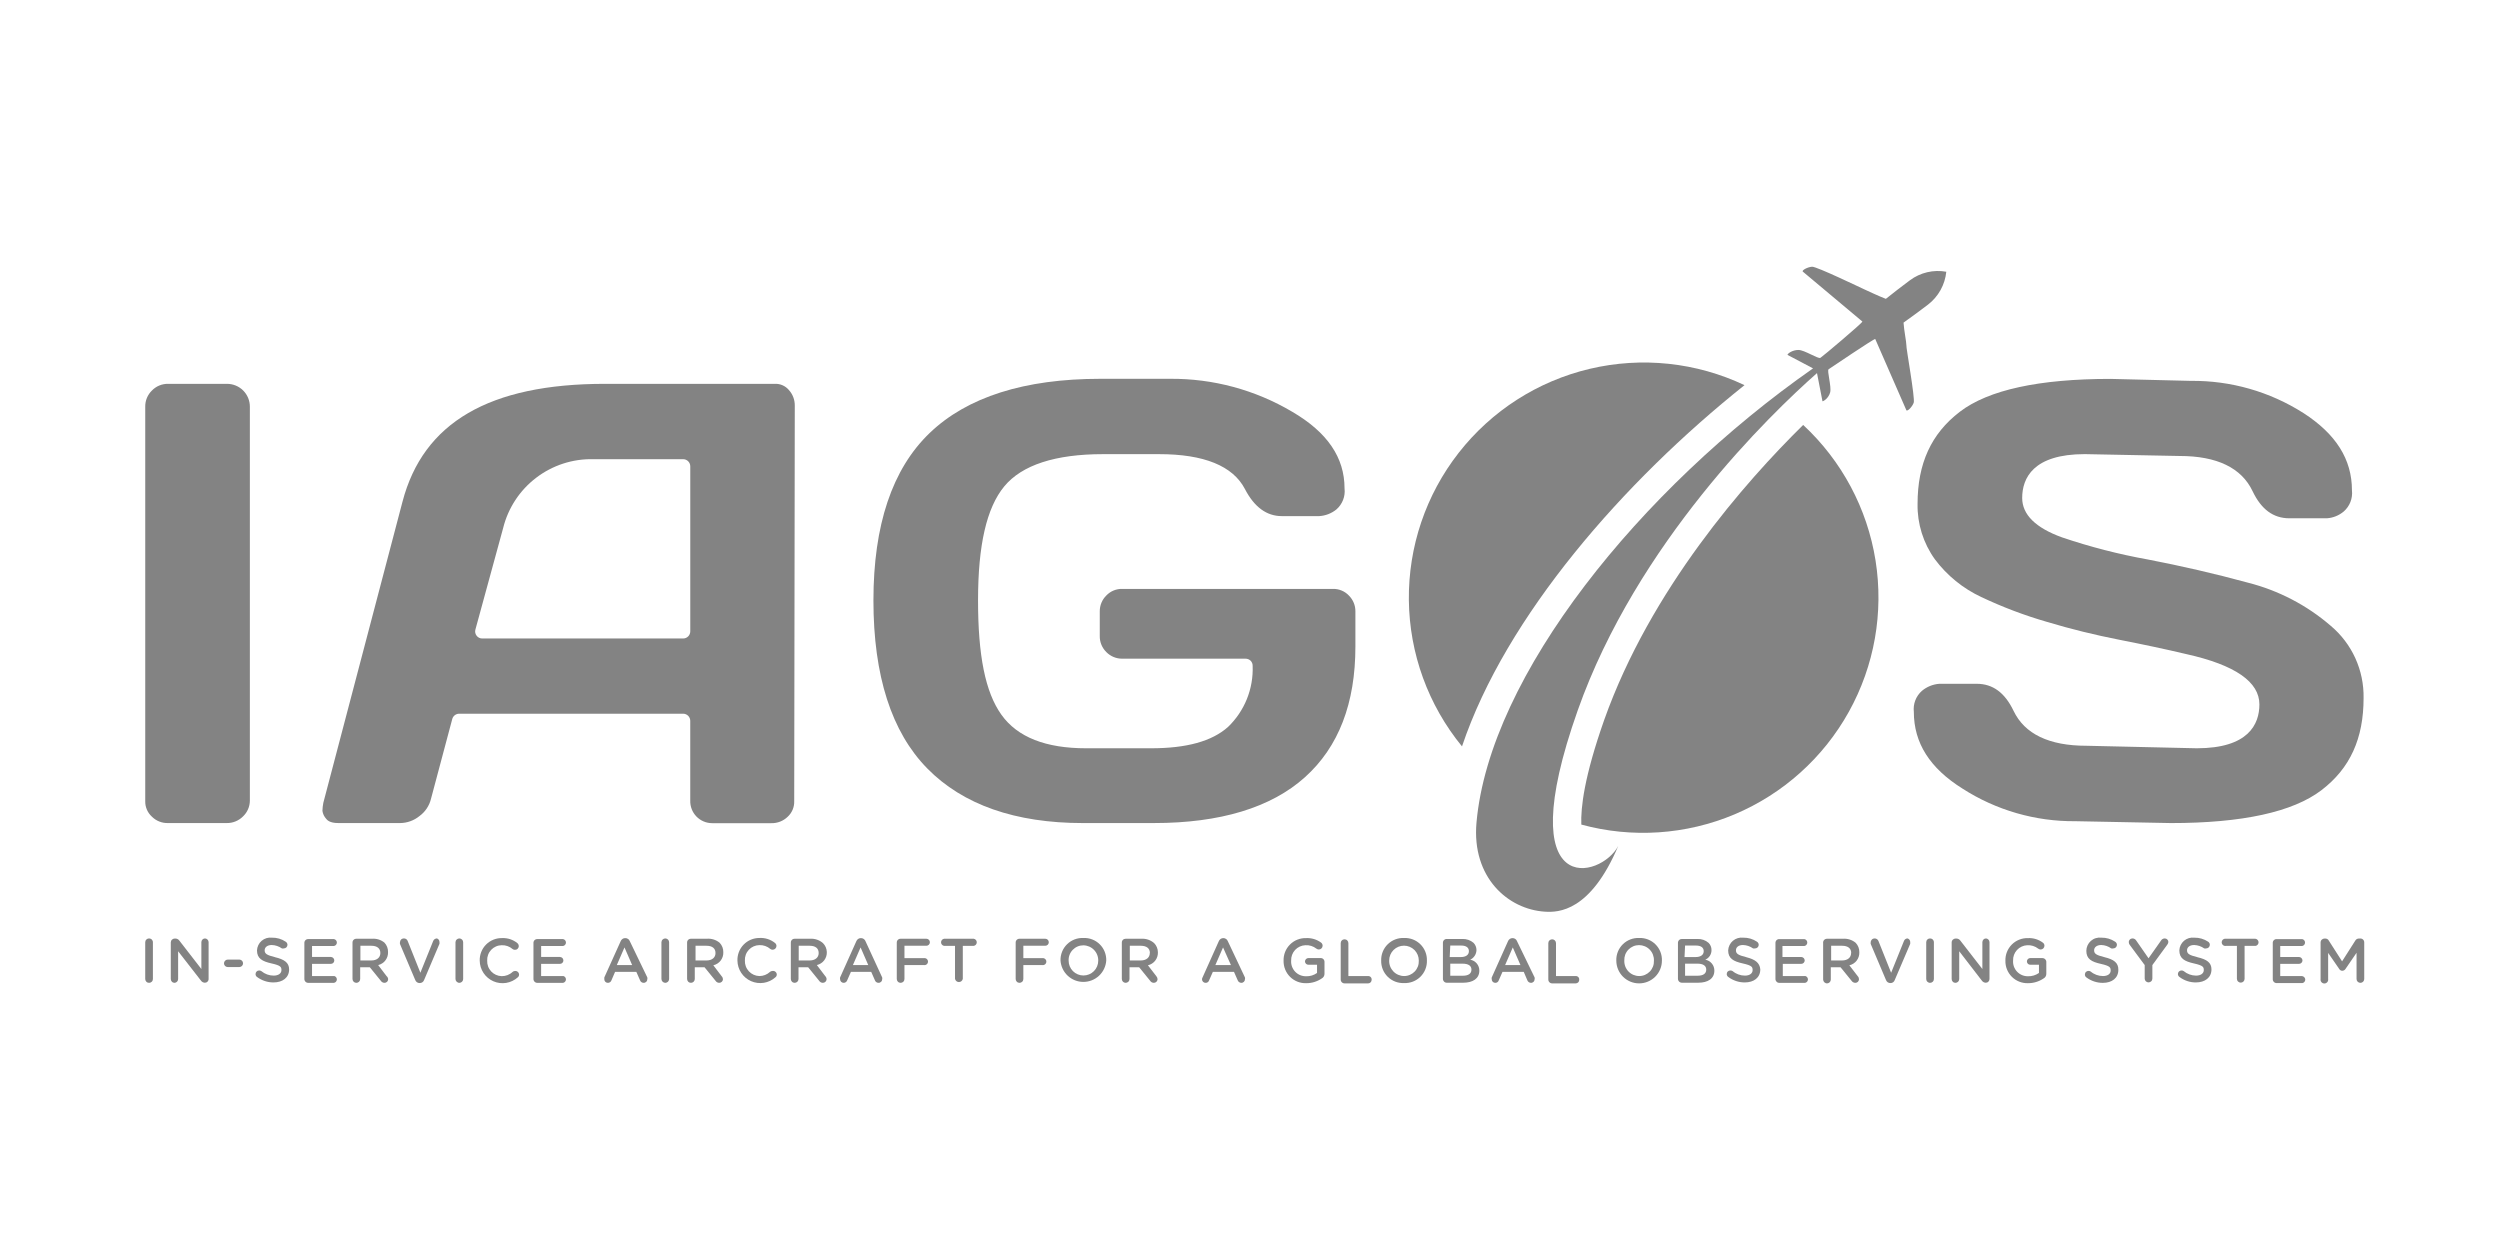 <svg fill="none" height="121" viewBox="0 0 241 121" width="241" xmlns="http://www.w3.org/2000/svg"><g fill="#838383"><path d="m14.37 90.464c-.098 0-.192.039-.262.108s-.108.164-.108.262v3.542c0 .098.039.192.108.262s.164.108.262.108c.098 0 .192-.039.262-.108s.108-.164.108-.262v-3.542c0-.049-.009-.097-.028-.142s-.046-.086-.08-.12c-.034-.034-.075-.062-.12-.08s-.093-.028-.142-.028z"/><path d="m19.772 90.464c-.047 0-.094.009-.138.027-.044.018-.083.044-.117.078-.033.033-.06.073-.078.117-.018.044-.027.09-.027.138v2.59l-2.114-2.728c-.043-.064-.101-.117-.169-.154-.068-.037-.144-.057-.222-.057h-.063c-.099-0-.194.039-.266.108-.071.069-.112.163-.115.262v3.531c0 .098.039.192.108.262s.164.108.262.108c.092-.008.179-.05.241-.119.063-.069.097-.158.097-.251v-2.675l2.188 2.812c.043.066.1.12.168.159.068.039.144.06.223.063.048 0 .096-.01.14-.028.044-.019.084-.046.118-.081.034-.035.06-.075.077-.12.018-.045.026-.093.024-.141v-3.542c-.002-.091-.038-.178-.1-.244-.062-.066-.147-.107-.238-.115z"/><path d="m23.081 92.504h-1.131c-.095.003-.184.041-.251.108-.067.067-.106.157-.108.251 0 .047.009.094.027.138s.044.083.078.117.073.06.117.078c.044.018.09.027.138.027h1.131c.093-.003.182-.042.247-.109.065-.067.102-.157.102-.251 0-.093-.036-.183-.102-.251-.065-.067-.154-.106-.247-.109z"/><path d="m26.517 92.272c-.814-.201-1.004-.338-1.004-.666 0-.285.254-.507.687-.507.349.012.688.126.973.328.062.017.128.017.19 0 .093 0 .181-.037.247-.102.065-.066.102-.154.102-.247-.002-.059-.018-.118-.047-.169-.03-.052-.071-.095-.122-.127-.393-.266-.858-.402-1.332-.391-.176-.021-.355-.004-.524.047-.17.052-.327.138-.462.253-.135.115-.245.257-.322.416s-.122.333-.129.51c0 .782.507 1.057 1.406 1.258s.951.349.951.645c0 .317-.296.529-.751.529-.433-.001-.852-.155-1.184-.433-.062-.043-.136-.065-.211-.063-.045-.001-.09.006-.133.023-.042.016-.081.041-.113.073-.033.032-.058.069-.076.111-.018.042-.027.087-.027.132-.003.055.008.111.032.16.024.05.06.093.105.125.458.343 1.014.529 1.586.529.888 0 1.512-.465 1.512-1.258 0-.645-.465-.962-1.353-1.173z"/><path d="m32.194 94.09h-2.114v-1.173h1.818c.087 0 .17-.035.232-.096.061-.061.096-.145.096-.232 0-.088-.034-.172-.095-.235-.061-.063-.144-.1-.232-.103h-1.818v-1.057h2.114c.078-.014.149-.055.2-.116.051-.061.079-.138.079-.217s-.028-.156-.079-.217c-.051-.061-.122-.102-.2-.116h-2.484c-.049-.002-.098.007-.143.025-.045.018-.087.045-.122.08-.035.035-.062.076-.08.122-.018.046-.027.094-.025.143v3.468c-.001.05.007.099.025.145.018.046.045.088.08.124s.076.064.121.083c.046.019.095.029.144.029h2.484c.078-.014.149-.055.2-.116.051-.061.079-.138.079-.217s-.028-.156-.079-.217c-.051-.061-.122-.102-.2-.116z"/><path d="m35.852 90.496h-1.501c-.049-.002-.098.007-.143.025-.045.018-.087.045-.122.08-.035.035-.062.076-.08.122-.018.046-.027.094-.025.143v3.51c0 .098.039.192.108.262.069.069.164.108.262.108.098 0 .192-.039.262-.108.069-.069.108-.164.108-.262v-1.131h.93l1.057 1.3c.038.061.091.112.154.147s.134.054.206.054c.093 0 .181-.037.247-.102.066-.065.102-.154.102-.247-.003-.059-.019-.117-.047-.17-.027-.053-.066-.099-.112-.136l-.803-1.057c.28-.066.529-.228.702-.458.174-.23.262-.513.249-.8.008-.337-.117-.664-.349-.909-.339-.274-.771-.407-1.205-.37zm.814 1.385c0 .423-.338.708-.867.708h-1.057v-1.417h1.057c.539 0 .867.243.867.698z"/><path d="m42.12 90.464c-.077.001-.152.024-.216.067s-.114.104-.143.176l-1.237 3.066-1.216-3.045c-.025-.08-.077-.149-.145-.197s-.151-.071-.235-.068c-.096-0-.189.037-.258.105-.069.067-.109.159-.112.255-.012.059-.012.12 0 .18l1.47 3.468c.031.087.088.163.164.216s.166.081.259.08c.094.003.187-.024.265-.077.078-.053.137-.13.168-.219l1.48-3.489c.011-.052.011-.106 0-.159.004-.078-.017-.156-.061-.221-.044-.065-.108-.114-.182-.139z"/><path d="m44.289 90.464c-.099 0-.194.039-.266.108-.071.069-.112.163-.115.262v3.542c.003.099.044.193.115.262.071.069.166.108.266.108.096-.003.188-.043.255-.112s.105-.162.105-.258v-3.542c0-.096-.037-.189-.105-.258-.067-.069-.159-.109-.255-.112z"/><path d="m49.639 93.604c-.082.001-.16.031-.222.085-.285.271-.664.418-1.057.412-.191-.005-.378-.049-.552-.127-.174-.079-.33-.191-.46-.331-.13-.14-.231-.304-.296-.483-.066-.179-.095-.369-.087-.56-.009-.19.021-.379.087-.557.066-.178.167-.341.297-.479.13-.138.287-.248.46-.325s.361-.117.551-.12c.387-.015.765.117 1.057.37.063.05.142.076.222.074.048.001.096-.007.141-.024.045-.017.086-.044.12-.077s.062-.074.081-.118.028-.092.028-.14c0-.057-.013-.114-.039-.166-.026-.051-.063-.096-.109-.131-.406-.326-.917-.495-1.438-.476-.288-.009-.576.042-.844.148-.268.106-.512.267-.716.47s-.364.448-.47.716-.157.555-.148.844c.005.422.133.834.366 1.186s.563.629.95.799c.387.17.815.224 1.232.157.417-.067.806-.253 1.12-.535.04-.032.072-.072.093-.118.022-.046.033-.096.033-.147-.001-.05-.013-.099-.034-.145-.021-.045-.052-.086-.09-.119-.038-.033-.082-.057-.13-.072-.048-.015-.098-.019-.148-.013z"/><path d="m54.278 94.09h-2.114v-1.173h1.808c.044.001.088-.006.129-.022.041-.016.078-.04.11-.07.032-.031.057-.067.074-.108.017-.04.026-.084.026-.128 0-.09-.036-.176-.099-.239-.063-.063-.149-.099-.239-.099h-1.808v-1.057h2.114c.078-.014.149-.055.2-.116.051-.061.079-.138.079-.217s-.028-.156-.079-.217c-.051-.061-.122-.102-.2-.116h-2.484c-.049-.002-.098.007-.143.025-.046.018-.087.045-.122.08-.035.035-.062.076-.08.122-.018.046-.027.094-.025.143v3.468c-.001.05.007.099.025.145.018.046.045.088.08.124s.076.064.121.083c.046.019.095.029.144.029h2.484c.078-.014.149-.055.2-.116.051-.061.079-.138.079-.217s-.028-.156-.079-.217c-.051-.061-.122-.102-.2-.116z"/><path d="m60.718 90.739c-.033-.091-.093-.169-.173-.224-.08-.055-.174-.084-.271-.082-.097-.001-.191.027-.271.082-.08.055-.14.133-.173.224l-1.575 3.489c-.009.056-.009.113 0 .169-.001.045.006.09.023.133.016.042.041.081.073.113.032.033.069.058.111.076.042.018.087.027.132.027.076.002.151-.021.214-.064.063-.044.11-.106.135-.179l.349-.814h2.051l.349.793c.023.077.071.145.136.192.065.048.143.073.224.072.047 0 .093-.009.136-.028s.082-.045.115-.078c.033-.034.058-.073.075-.117.017-.043.025-.09.024-.137.014-.052.014-.107 0-.159zm-1.258 2.294.74-1.702.74 1.702z"/><path d="m118.366 90.739c-.032-.089-.091-.166-.169-.221-.077-.055-.169-.085-.264-.085-.097-.001-.192.027-.271.082-.08.055-.14.133-.173.224l-1.565 3.489c-.03.052-.048.11-.053.169 0 .092.037.181.102.247.066.066.154.102.247.102.075.003.15-.019.211-.063s.106-.107.127-.18l.36-.814h2.04l.349.793c.024.076.072.143.137.19.064.047.142.073.222.074.047 0 .093-.009.136-.028s.082-.045.115-.078c.032-.034.058-.073.075-.117.017-.043.025-.09.023-.137.015-.052.015-.107 0-.159zm-1.205 2.294.74-1.702.761 1.702z"/><path d="m64.142 90.464c-.099 0-.194.039-.265.108-.071.069-.112.163-.115.262v3.542c.003.099.044.193.115.262.071.069.166.108.265.108.096-.003.188-.043.255-.112.067-.069.105-.162.105-.258v-3.542c0-.096-.037-.189-.105-.258-.067-.069-.159-.109-.255-.112z"/><path d="m68.118 90.496h-1.512c-.049-.001-.098.007-.143.025-.046.018-.087.045-.122.08-.035.035-.062.076-.08.121-.018.046-.027.094-.025.143v3.51c0 .098.039.192.108.262s.164.108.262.108.192-.039.262-.108c.069-.069.108-.164.108-.262v-1.131h.941l1.057 1.3c.038.061.091.112.154.147.063.035.134.054.206.054.093 0 .183-.036.251-.102.067-.065.106-.154.109-.247-.006-.107-.051-.209-.127-.285l-.803-1.057c.282-.064.533-.225.709-.455.176-.23.265-.514.253-.803.008-.337-.117-.664-.349-.909-.173-.145-.374-.254-.59-.321-.216-.067-.443-.091-.668-.07zm.856 1.385c0 .423-.328.708-.867.708h-1.057v-1.417h1.057c.55 0 .867.243.867.698z"/><path d="m74.451 93.604c-.082.001-.16.031-.222.085-.279.259-.645.403-1.026.402-.191-.005-.378-.049-.552-.127-.174-.079-.33-.191-.46-.331s-.231-.304-.296-.483c-.066-.179-.095-.369-.087-.56-.009-.19.021-.379.087-.557.066-.178.167-.341.297-.479.13-.138.287-.249.46-.325.174-.076.361-.117.551-.12.387-.015.765.117 1.057.37.062.051.141.077.222.074.096 0.0.189-.037.258-.105s.109-.159.112-.255c0-.058-.013-.114-.039-.166s-.063-.096-.109-.131c-.424-.339-.959-.508-1.501-.476-.283-0-.563.057-.824.167-.261.11-.497.272-.694.475-.197.203-.352.444-.454.708-.102.264-.151.546-.142.829.006.422.133.834.366 1.186.234.352.563.629.95.799s.815.224 1.232.157c.417-.067.806-.253 1.12-.535.04-.032.072-.072.093-.118.022-.046.033-.096.033-.147-.002-.052-.015-.104-.039-.15-.024-.047-.058-.087-.099-.12s-.089-.055-.14-.067-.104-.012-.155-.002z"/><path d="m78.118 90.496h-1.512c-.049-.001-.098.007-.143.025-.046.018-.087.045-.122.08-.035.035-.062.076-.08.121-.018.046-.027.094-.025.143v3.51c0 .098.039.192.108.262s.164.108.262.108.192-.039.262-.108c.069-.069.108-.164.108-.262v-1.131h.93l1.057 1.3c.038.061.091.112.154.147.063.035.134.054.206.054.093 0 .183-.036.251-.102.067-.065.106-.154.109-.247-.004-.116-.053-.226-.137-.307l-.803-1.057c.282-.064.533-.225.709-.455.176-.23.265-.514.253-.803-.011-.322-.143-.628-.37-.856-.335-.294-.771-.445-1.216-.423zm.803 1.385c0 .423-.338.708-.867.708h-1.057v-1.417h1.057c.55 0 .867.243.867.698z"/><path d="m83.436 90.739c-.033-.091-.093-.169-.173-.224-.08-.055-.174-.084-.271-.082-.097-.001-.191.027-.271.082-.08.055-.14.133-.173.224l-1.565 3.489c-.012.056-.012.113 0 .169 0 .092.037.181.102.247.066.066.154.102.247.102.075-0.0.147-.024.208-.068.061-.044.106-.105.13-.176l.359-.814h1.956l.349.793c.023.077.07.145.135.192.065.048.143.073.224.072.047 0 .093-.009.136-.028s.082-.045.115-.078c.033-.034.058-.073.075-.117.017-.043.025-.09.024-.137.014-.052.014-.107 0-.159zm-1.216 2.294.74-1.702.74 1.702z"/><path d="m89.272 90.496h-2.453c-.049-.002-.098.007-.143.025-.046.018-.087.045-.122.08-.035.035-.062.076-.08.122-.018.045-.027.094-.025.143v3.51c0 .098.039.192.108.262s.164.108.262.108.192-.039.262-.108.108-.164.108-.262v-1.343h1.871c.049.009.099.007.147-.006.048-.013.092-.036.13-.068.038-.032.068-.071.089-.116.021-.045.032-.094.032-.143s-.011-.098-.032-.143c-.021-.045-.051-.085-.089-.116-.038-.032-.082-.055-.13-.068s-.098-.015-.147-.006h-1.871v-1.195h2.114c.09 0 .176-.036.239-.099.064-.064.099-.149.099-.239 0-.09-.036-.176-.099-.239-.063-.064-.149-.099-.239-.099z"/><path d="m93.807 90.496h-2.801c-.081.014-.154.057-.207.119-.053.063-.082.142-.082.224s.029.161.082.224c.053.063.126.105.207.119h1.057v3.172c.015.089.061.169.13.227s.156.09.246.09c.09 0 .177-.032.246-.09s.115-.139.13-.227v-3.172h1.057c.081-.014.154-.057.207-.119.053-.063.082-.142.082-.224s-.029-.161-.082-.224c-.053-.063-.126-.105-.207-.119z"/><path d="m100.744 90.496h-2.464c-.049-.002-.098.007-.143.025-.045.018-.087.045-.122.08-.035.035-.062.076-.08.122-.018.045-.027.094-.025.143v3.51c0 .098.039.192.108.262s.164.108.262.108c.098 0 .192-.039.262-.108s.108-.164.108-.262v-1.343h1.819c.048.009.098.007.146-.006.048-.013.092-.036.13-.068.038-.032.069-.071.09-.116s.032-.094.032-.143-.011-.098-.032-.143c-.021-.045-.052-.085-.09-.116-.038-.032-.082-.055-.13-.068s-.098-.015-.146-.006h-1.819v-1.195h2.115c.089 0 .176-.036.239-.099.063-.064.099-.149.099-.239 0-.09-.036-.176-.099-.239-.063-.064-.15-.099-.239-.099z"/><path d="m104.443 90.422c-.291-.013-.582.034-.854.138-.272.104-.519.264-.726.468-.208.204-.371.45-.479.72s-.16.56-.151.851c.039.558.288 1.081.697 1.463.409.382.948.594 1.508.594.559 0 1.098-.212 1.507-.594.409-.382.658-.904.697-1.463.009-.29-.042-.579-.15-.849-.107-.27-.269-.514-.476-.719-.206-.204-.452-.364-.723-.469-.27-.105-.56-.153-.85-.141zm1.427 2.188c0 .379-.15.742-.418 1.009-.267.268-.631.418-1.009.418-.379 0-.742-.15-1.009-.418-.268-.268-.418-.631-.418-1.009-.009-.191.021-.382.089-.562.067-.179.17-.343.303-.481.132-.138.291-.248.467-.324s.366-.114.557-.114c.193.001.384.041.561.117.178.076.338.187.472.326.134.139.239.303.308.483.07.18.103.372.097.565z"/><path d="m110.025 90.496h-1.512c-.049-.001-.098.007-.144.025-.045.018-.086.045-.121.08-.035.035-.062.076-.08.121-.018.046-.027.094-.025.143v3.51c0 .098.039.192.108.262.07.069.164.108.262.108s.192-.039.261-.108c.07-.069.109-.164.109-.262v-1.131h.93l1.057 1.3c.038.061.091.112.154.147.063.035.134.054.206.054.093 0 .183-.036.25-.102.067-.065.106-.154.109-.247-.007-.105-.047-.205-.116-.285l-.814-1.057c.282-.064.533-.225.709-.455.175-.23.265-.514.253-.803-.003-.328-.132-.642-.36-.877-.34-.299-.784-.451-1.236-.423zm.814 1.385c0 .423-.339.708-.867.708h-1.058v-1.417h1.058c.549 0 .877.243.877.698z"/><path d="m127.311 92.356h-1.174c-.088-0-.172.034-.235.095-.064.061-.1.144-.103.232.001.043.011.085.029.125.018.039.043.075.074.104.032.029.069.052.109.068s.083.022.126.021h.825v.793c-.308.22-.68.332-1.057.317-.197.003-.391-.034-.572-.11-.181-.076-.344-.188-.479-.33-.135-.142-.24-.311-.306-.495-.067-.184-.094-.381-.081-.576-.007-.187.023-.374.088-.55s.164-.337.292-.475c.128-.138.281-.248.452-.327.17-.078.355-.122.542-.129.381-.024.757.092 1.057.328.067.051.149.081.233.085.098 0 .192-.039.262-.108.069-.069.108-.164.108-.262-.001-.057-.015-.114-.04-.165-.026-.051-.063-.096-.108-.131-.416-.304-.923-.457-1.438-.433-.288-.009-.575.042-.844.148-.268.106-.511.267-.715.47s-.364.448-.471.716c-.106.268-.156.555-.148.844-.007.288.045.575.152.843.108.268.269.51.474.714s.45.362.718.467c.269.105.556.154.845.144.531.003 1.051-.155 1.49-.455.084-.044.154-.112.2-.194.047-.083.07-.177.065-.271v-1.131c.001-.049-.007-.098-.026-.143-.018-.046-.045-.087-.079-.122-.035-.035-.077-.062-.122-.08-.046-.018-.094-.027-.143-.025z"/><path d="m131.898 94.09h-1.914v-3.171c0-.098-.039-.192-.108-.262s-.164-.108-.262-.108-.192.039-.261.108c-.07.069-.109.164-.109.262v3.499c-.001.049.007.099.025.145s.045.088.08.124c.034.035.076.064.121.083.046.019.095.029.144.029h2.284c.088-.003.171-.04.232-.103.061-.063.096-.148.096-.235.006-.046.002-.094-.012-.139s-.037-.086-.068-.121c-.031-.035-.069-.063-.112-.082-.043-.019-.089-.029-.136-.028z"/><path d="m135.355 90.422c-.291-.013-.581.034-.853.138-.272.104-.52.264-.727.468-.208.204-.371.45-.479.72s-.159.56-.15.851c-.008.289.044.577.152.846.109.268.271.512.477.715.206.203.452.362.722.466.27.104.558.152.848.141.291.013.581-.034.853-.138.272-.104.519-.264.727-.468.207-.204.37-.45.479-.72.108-.27.159-.56.15-.851.008-.289-.044-.577-.153-.846-.108-.268-.27-.512-.476-.715-.207-.203-.452-.362-.722-.466-.27-.104-.559-.152-.848-.141zm1.417 2.188c.008.191-.022.382-.089.562-.068.179-.171.343-.303.481s-.292.248-.468.324-.365.114-.557.114c-.194-.001-.385-.042-.563-.118s-.339-.188-.473-.328-.239-.305-.308-.487-.101-.374-.094-.568c0-.379.151-.742.418-1.009.268-.268.631-.418 1.01-.418.378 0 .741.15 1.009.418.267.268.418.631.418 1.009z"/><path d="m141.73 92.515c.177-.084.327-.216.433-.38.107-.164.165-.355.17-.55 0-.261-.103-.512-.286-.698-.294-.25-.671-.381-1.057-.37h-1.522c-.049-.002-.098.007-.143.025-.046.018-.087.045-.122.08s-.062.076-.08.122c-.018.045-.027.094-.025.143v3.468c-.002.05.007.099.025.145.018.046.045.088.079.124.035.035.076.064.122.083.045.019.094.029.144.029h1.575c.941 0 1.565-.402 1.565-1.163.003-.252-.083-.497-.244-.691s-.386-.324-.634-.367zm-1.924-1.364h1.057c.476 0 .74.201.74.539 0 .381-.317.571-.793.571h-1.057zm2.041 2.326c0 .381-.307.582-.815.582h-1.226v-1.163h1.174c.581 0 .867.211.867.571z"/><path d="m146.245 90.739c-.031-.09-.089-.168-.167-.223s-.171-.084-.266-.083c-.097-.001-.192.027-.271.082-.08.055-.14.133-.173.224l-1.565 3.489c-.013.056-.013.114 0 .169-.001.045.006.09.023.133.016.042.041.081.072.113.032.033.07.058.111.076.042.018.087.027.132.027.076.003.15-.019.211-.063.062-.044.106-.107.128-.18l.359-.814h2.051l.338.793c.025.076.073.143.137.19.065.047.143.073.223.074.047 0 .093-.009.136-.028s.082-.045.114-.078c.033-.034.058-.073.075-.117.017-.043.025-.09.024-.137.014-.052.014-.107 0-.159zm-1.152 2.294.74-1.702.74 1.702z"/><path d="m151.912 94.09h-1.914v-3.171c0-.098-.039-.192-.108-.262-.07-.069-.164-.108-.262-.108s-.192.039-.262.108c-.069.069-.108.164-.108.262v3.499c-.001.049.007.099.025.145s.045.088.08.124c.034.035.075.064.121.083.045.019.094.029.144.029h2.284c.087-.003.171-.04.232-.103.061-.063.095-.148.095-.235.006-.046.002-.094-.011-.139-.014-.045-.037-.086-.068-.121-.031-.035-.07-.063-.112-.082-.043-.019-.09-.029-.136-.028z"/><path d="m158.021 90.422c-.291-.013-.581.034-.853.138-.272.104-.52.264-.727.468-.208.204-.371.45-.479.72s-.159.56-.15.851c0 .583.231 1.143.644 1.555.412.412.971.644 1.555.644.583 0 1.142-.232 1.554-.644.413-.412.644-.972.644-1.555.009-.289-.041-.577-.148-.846-.107-.269-.268-.513-.473-.717-.206-.204-.45-.364-.72-.47-.269-.106-.558-.155-.847-.145zm1.417 2.188c.008.191-.022.382-.089.562-.068.179-.171.343-.303.481s-.292.248-.468.324-.365.114-.557.114c-.194 0-.386-.039-.565-.115s-.34-.188-.475-.328c-.134-.14-.239-.306-.307-.488s-.099-.376-.091-.57c-.008-.191.022-.382.089-.562.068-.179.171-.343.303-.481.133-.138.292-.248.468-.324.176-.075.365-.114.557-.114.193-0.0.385.039.563.114.178.075.339.186.473.325.134.139.239.304.308.485s.101.373.094.566z"/><path d="m164.386 92.515c.182-.078.336-.208.443-.373.108-.166.163-.36.16-.557.002-.13-.022-.258-.071-.378-.049-.12-.122-.229-.215-.319-.293-.252-.67-.385-1.057-.37h-1.512c-.049-.001-.098.007-.144.025s-.089.045-.124.08-.064.076-.083.121-.029.095-.029.144v3.467c0 .101.04.198.111.269.072.071.169.111.269.111h1.576c.941 0 1.554-.402 1.554-1.163.003-.252-.083-.497-.244-.691-.161-.194-.385-.324-.634-.367zm-1.945-1.364h1.057c.476 0 .74.201.74.539 0 .381-.317.571-.793.571h-1.057zm2.04 2.326c0 .381-.306.581-.814.581h-1.226v-1.163h1.174c.581 0 .866.211.866.571z"/><path d="m168.349 92.272c-.814-.201-1.004-.338-1.004-.666 0-.285.243-.507.677-.507.349.01.688.124.972.328.063.014.128.014.191 0 .076.001.15-.022.212-.068.061-.045.106-.109.128-.182.022-.073.019-.151-.009-.223-.027-.071-.076-.132-.141-.172-.393-.264-.858-.401-1.332-.391-.177-.021-.356-.004-.526.047s-.328.137-.464.252-.247.257-.325.416c-.079.159-.125.333-.133.511 0 .782.507 1.057 1.406 1.258.898.201.951.349.951.645 0 .317-.285.529-.74.529-.434 0-.853-.153-1.184-.433-.066-.043-.143-.065-.222-.063-.045-.001-.09.006-.133.023-.042.016-.081.041-.113.073-.033.032-.059.069-.076.111-.018.042-.027.087-.027.132-.001.056.012.112.038.161.026.05.064.092.11.124.457.344 1.014.53 1.586.529.888 0 1.501-.465 1.501-1.258-.053-.645-.507-.962-1.343-1.173z"/><path d="m173.975 94.09h-2.114v-1.173h1.776c.088 0 .172-.034.235-.095.064-.061.1-.144.103-.232-.002-.089-.039-.173-.102-.236-.063-.063-.147-.099-.236-.102h-1.808v-1.057h2.114c.079-.014.149-.055.2-.116.051-.061.079-.138.079-.217s-.028-.156-.079-.217-.121-.102-.2-.116h-2.42c-.049-.002-.098.007-.144.025-.045.018-.087.045-.121.08-.035.035-.062.076-.08.122-.018.046-.027.094-.025.143v3.468c-.002.05.007.099.025.145.018.046.045.088.079.124.035.035.076.064.121.083.046.019.095.029.145.029h2.484c.078-.014.149-.055.2-.116s.079-.138.079-.217-.028-.156-.079-.217c-.051-.061-.122-.102-.2-.116z"/><path d="m177.632 90.496h-1.501c-.055-.002-.109.008-.159.029s-.095.053-.131.093c-.036.04-.063.088-.079.14-.016.052-.02.107-.012.161v3.51c.003.099.044.193.115.262s.166.108.266.108c.096-.003.187-.043.254-.112s.105-.162.105-.258v-1.184h.941l1.057 1.3c.04.061.095.112.16.147.064.035.137.053.21.054.093 0 .181-.037.247-.102.065-.066.102-.154.102-.247-.002-.106-.043-.208-.116-.285l-.814-1.057c.282-.064.533-.225.708-.455.176-.23.266-.514.254-.803.008-.337-.118-.664-.349-.909-.174-.145-.374-.254-.59-.321s-.443-.091-.668-.07zm.814 1.385c0 .423-.339.708-.867.708h-1.057v-1.417h1.057c.55 0 .877.243.877.698z"/><path d="m183.891 90.464c-.076-0-.151.023-.213.067s-.11.105-.136.177l-1.237 3.066-1.216-3.045c-.027-.079-.078-.147-.147-.195-.068-.048-.15-.072-.233-.07-.097 0-.189.037-.258.105s-.11.159-.112.255c-.017.059-.017.121 0 .18l1.469 3.468c.031.087.088.163.164.216.076.053.167.081.259.08.093.004.185-.022.262-.076.076-.054.133-.131.161-.22l1.491-3.489c.006-.053.006-.106 0-.159.003-.08-.02-.158-.066-.223-.046-.065-.112-.113-.188-.136z"/><path d="m186.058 90.464c-.099 0-.193.039-.262.108-.07.069-.108.164-.108.262v3.542c0 .098.038.192.108.262.069.069.163.108.262.108.098 0 .192-.039.261-.108.07-.069.109-.164.109-.262v-3.542c0-.049-.01-.097-.029-.142-.018-.045-.045-.086-.08-.12-.034-.034-.075-.062-.12-.08s-.093-.028-.141-.028z"/><path d="m191.46 90.464c-.047 0-.094.009-.137.027-.044.018-.084.044-.117.078s-.06.073-.078.117-.027.09-.027.138v2.59l-2.115-2.728c-.043-.064-.101-.117-.169-.154-.068-.037-.144-.057-.222-.057h-.074c-.099-0-.194.039-.265.108s-.113.163-.115.262v3.531c0 .098.039.192.108.262s.164.108.262.108c.096-.003.187-.043.254-.112.068-.069.105-.162.105-.258v-2.675l2.167 2.812c.043.066.101.12.169.159.068.039.144.06.222.063.049 0 .096-.01.141-.028.044-.019.084-.046.117-.081.034-.035.06-.075.078-.12.017-.045.025-.093.024-.141v-3.542c-.002-.089-.036-.175-.097-.241-.06-.066-.142-.108-.231-.118z"/><path d="m196.895 92.356h-1.174c-.087 0-.17.035-.232.096-.061.061-.096.145-.096.232 0 .043.009.085.026.124.016.039.04.075.071.104s.067.053.107.068c.039.015.082.022.124.021h.835v.793c-.309.217-.68.328-1.057.317-.196.003-.391-.034-.572-.11-.18-.076-.344-.188-.479-.33s-.239-.311-.306-.495c-.066-.184-.094-.381-.081-.576-.014-.377.121-.744.377-1.021.255-.277.61-.442.987-.459.381-.023.757.093 1.057.328.067.051.149.081.233.085.098 0 .192-.039.262-.108.069-.069.108-.164.108-.262 0-.059-.015-.116-.043-.168-.027-.052-.067-.096-.116-.128-.414-.307-.922-.46-1.437-.433-.288-.007-.574.044-.841.151s-.509.267-.712.471c-.203.204-.362.447-.468.714-.105.268-.155.554-.147.841-.007.287.044.574.151.841.107.267.268.509.472.712.203.203.446.362.714.468.267.106.554.156.841.147.535.003 1.058-.156 1.501-.455.084-.044.154-.112.2-.194.047-.082.07-.176.065-.271v-1.131c0-.098-.039-.192-.109-.262-.069-.069-.163-.108-.261-.108z"/><path d="m202.877 92.272c-.814-.201-1.004-.338-1.004-.666 0-.285.254-.507.687-.507.346.01.682.124.962.328.066.016.135.016.201 0 .093 0 .181-.037.247-.102.065-.065.102-.154.102-.247-.002-.059-.018-.118-.047-.169-.03-.052-.072-.095-.122-.127-.394-.264-.859-.401-1.332-.391-.181-.022-.364-.006-.538.047-.173.053-.334.143-.471.263s-.246.267-.322.432c-.076.165-.116.345-.118.526 0 .782.497 1.057 1.396 1.258.898.201.951.349.951.645 0 .317-.285.529-.74.529-.433 0-.853-.153-1.184-.433-.062-.043-.136-.065-.211-.063-.046-.001-.091.006-.133.023-.042.016-.081.041-.113.073-.033.032-.059.069-.076.111-.018.042-.027.087-.027.132-.003.055.008.111.032.16.024.05.06.093.105.125.458.343 1.014.529 1.586.529.888 0 1.501-.465 1.501-1.258.011-.687-.444-1.004-1.332-1.216z"/><path d="m208.672 90.464c-.074.002-.146.024-.21.063-.063.039-.114.094-.15.159l-1.194 1.692-1.174-1.692c-.036-.065-.088-.119-.151-.158-.062-.039-.134-.061-.208-.064-.048-.001-.096.007-.141.024s-.086.044-.12.077c-.035.034-.062.074-.081.118-.019.044-.028.092-.028.14.001.091.03.18.084.254l1.449 1.956v1.3c0 .098.039.192.108.262.07.069.164.108.262.108s.192-.039.261-.108c.07-.069.109-.164.109-.262v-1.3l1.438-1.966c.06-.076.097-.168.105-.264-.001-.046-.011-.091-.03-.133s-.046-.08-.079-.111c-.034-.031-.073-.056-.116-.072s-.088-.024-.134-.022z"/><path d="m211.833 92.272c-.814-.201-1.004-.338-1.004-.666 0-.285.253-.507.687-.507.349.012.687.126.972.328.063.017.128.017.191 0 .092 0 .181-.037.246-.102.066-.066.103-.154.103-.247 0-.059-.014-.117-.042-.168-.027-.052-.068-.096-.117-.128-.397-.264-.866-.401-1.343-.391-.176-.021-.354-.004-.524.047s-.327.138-.462.253-.244.257-.322.416-.122.333-.129.51c0 .782.507 1.057 1.406 1.258.898.201.951.349.951.645 0 .317-.296.529-.75.529-.433-.004-.851-.157-1.184-.433-.062-.044-.136-.067-.212-.063-.045-.001-.09.006-.133.023-.042.016-.08.041-.113.073-.033.032-.058.069-.076.111-.018.042-.027.087-.027.132-.001.056.012.112.038.161.026.05.064.092.11.124.453.344 1.007.53 1.575.529.888 0 1.512-.465 1.512-1.258 0-.645-.433-.962-1.353-1.173z"/><path d="m217.383 90.496h-2.802c-.05-.009-.101-.007-.151.007-.049.013-.095.037-.134.07-.039.033-.07.074-.091.12-.022.046-.033.097-.033.147 0 .051.011.101.033.147.021.046.052.087.091.12.039.033.085.057.134.07.05.013.101.015.151.007h1.057v3.172c0 .098.039.192.109.262.069.069.163.108.261.108.099 0 .193-.039.262-.108s.108-.164.108-.262v-3.172h1.058c.08-.014.154-.056.206-.119.053-.063.082-.142.082-.224 0-.082-.029-.162-.082-.224-.052-.063-.126-.105-.206-.119z"/><path d="m221.928 94.09h-2.114v-1.173h1.808c.088 0 .172-.034.235-.095.064-.061.1-.145.103-.232-.002-.089-.039-.173-.102-.236s-.147-.099-.236-.102h-1.808v-1.057h2.114c.079-.014.149-.055.2-.116s.079-.138.079-.217-.028-.156-.079-.217-.121-.102-.2-.116h-2.452c-.052-.003-.104.005-.152.023-.049.019-.092.048-.128.085-.037.037-.064.082-.082.131-.017.049-.023.101-.019.152v3.468c-.001.05.007.099.025.145.018.046.045.088.08.124.034.035.076.064.121.083.046.019.095.029.144.029h2.485c.078-.014.149-.055.199-.116.051-.061.079-.138.079-.217 0-.079-.028-.156-.079-.217-.05-.061-.121-.102-.199-.116z"/><path d="m227.479 90.475h-.085c-.068-.002-.136.015-.195.049-.06.033-.109.082-.143.141l-1.279 2.009-1.28-1.998c-.031-.062-.08-.114-.14-.149-.06-.035-.128-.053-.198-.052h-.074c-.099-0-.194.039-.265.108s-.113.163-.115.262v3.531c-.01.053-.007.107.007.16s.04.1.074.141c.035.041.078.074.127.097s.102.035.156.035.107-.012.156-.035.092-.056.127-.097c.035-.041.06-.089.074-.141s.017-.106.008-.16v-2.516l1.057 1.533c.029.057.073.104.127.138s.116.052.18.052c.064-.002.127-.021.183-.054.055-.033.102-.08.134-.136l1.057-1.544v2.527c0 .098.039.192.108.262.07.069.164.108.262.108s.192-.039.262-.108c.069-.069.108-.164.108-.262v-3.531c.001-.054-.01-.108-.033-.158-.022-.05-.055-.094-.097-.129-.041-.035-.09-.061-.142-.075-.053-.014-.108-.017-.161-.008z"/><path d="m21.856 37.002h-5.656c-.289-.005-.577.05-.844.161-.267.111-.509.276-.71.484-.211.204-.377.449-.488.72-.111.271-.164.562-.157.855v38.006c-.007.279.046.557.156.814.109.257.273.488.479.677.204.206.448.367.718.474.269.107.557.158.847.149h5.656c.292.004.583-.051.853-.162.271-.111.516-.275.722-.483.206-.197.37-.433.483-.694.113-.262.171-.543.172-.828v-37.953c.003-.293-.053-.584-.164-.855-.111-.271-.276-.518-.483-.725-.208-.207-.455-.37-.727-.48-.272-.11-.563-.164-.856-.16z"/><path d="m76.617 39.116c.011-.562-.193-1.107-.571-1.522-.165-.196-.373-.351-.608-.454-.235-.103-.49-.15-.746-.138h-16.376c-11.143 0-17.518 3.732-19.516 11.365l-7.633 29.03c-.049.255-.077.513-.085.772.041.284.166.549.359.761.085.106.317.412 1.163.412h5.984c.671-.009 1.319-.243 1.839-.666.561-.405.959-.998 1.121-1.67l2.051-7.696c.04-.146.126-.275.247-.367.12-.092.268-.141.419-.141h21.588c.182 0 .357.072.486.201.129.129.201.304.201.486v7.686c-.009.283.04.565.142.829.102.264.257.504.454.708.197.203.433.365.694.475.261.11.541.167.824.167h5.709c.288.006.575-.044.844-.15s.514-.263.721-.464c.207-.19.371-.422.481-.681.109-.259.162-.539.153-.82zm-10.075 21.747c0 .182-.072.357-.201.486-.129.129-.304.201-.486.201h-19.368c-.104.001-.207-.022-.301-.068-.094-.046-.175-.113-.238-.196-.066-.084-.111-.182-.132-.287-.02-.105-.015-.213.015-.316l2.675-9.79c.479-1.926 1.6-3.632 3.178-4.836 1.577-1.205 3.518-1.837 5.502-1.792h8.669c.182 0 .357.072.486.201.129.129.201.304.201.486z"/><path d="m104.39 79.342h6.871c6.344 0 11.26-1.48 14.526-4.409 3.267-2.929 4.874-7.147 4.874-12.612v-3.383c.003-.285-.052-.568-.161-.831-.109-.264-.27-.502-.473-.702-.197-.207-.435-.371-.7-.48-.264-.109-.548-.162-.833-.154h-20.309c-.286-.007-.57.045-.834.154s-.502.273-.699.48c-.204.2-.365.438-.474.702-.109.263-.163.546-.16.831v2.379c-.005.287.049.572.158.837.109.265.271.506.476.707.2.204.438.365.702.474.263.109.546.164.831.161h11.883c.185-.001.364.071.497.201.063.066.112.144.145.229s.048.176.045.268c.042 1.094-.148 2.184-.558 3.199-.41 1.015-1.031 1.932-1.821 2.689-1.543 1.374-3.985 2.051-7.4 2.051h-6.28c-3.869 0-6.607-1.057-8.161-3.235s-2.252-5.698-2.252-11.027c0-5.328.825-8.923 2.527-10.984 1.702-2.062 4.926-3.108 9.514-3.108h5.413c4.324 0 7.104 1.131 8.267 3.351.91 1.766 2.115 2.622 3.553 2.622h3.615c.607-.035 1.188-.261 1.66-.645.284-.248.504-.561.64-.913.137-.352.185-.731.142-1.106 0-2.981-1.649-5.413-5.053-7.4-3.561-2.108-7.629-3.205-11.767-3.172h-6.734c-7.295 0-12.824 1.755-16.439 5.223s-5.423 8.88-5.423 16.143c0 7.263 1.744 12.686 5.191 16.196 3.446 3.51 8.5 5.265 15.002 5.265z"/><path d="m227.849 67.29c.024-1.324-.248-2.637-.796-3.843-.549-1.206-1.361-2.273-2.375-3.124-2.302-1.986-5.035-3.408-7.982-4.155-3.172-.867-6.449-1.617-9.631-2.231-2.812-.505-5.583-1.219-8.289-2.135-2.548-.92-3.837-2.199-3.837-3.795 0-1.913 1.057-4.229 6.036-4.229l9.156.18c3.583 0 5.952 1.142 7.019 3.394.835 1.755 1.998 2.611 3.542 2.611h3.626c.595-.041 1.162-.271 1.618-.655.287-.251.509-.567.647-.923s.188-.739.145-1.118c0-2.981-1.532-5.423-4.683-7.453-3.242-2.064-7.014-3.14-10.857-3.098l-7.739-.19c-6.872 0-11.766 1.057-14.526 3.172-2.759 2.114-4.07 4.99-4.07 8.88-.034 1.913.552 3.786 1.67 5.339 1.169 1.562 2.705 2.811 4.472 3.637 2.047.969 4.168 1.771 6.344 2.4 2.283.687 4.619 1.258 6.935 1.713 2.315.455 4.514.92 6.47 1.385 4.757 1.057 7.062 2.696 7.062 4.853 0 1.913-1.057 4.229-6.037 4.229l-10.646-.243c-3.584 0-5.952-1.131-7.019-3.372-.836-1.744-1.999-2.601-3.542-2.601h-3.616c-.618.047-1.207.287-1.681.687-.281.25-.498.564-.632.915-.134.351-.182.73-.139 1.104 0 2.992 1.533 5.423 4.694 7.4 3.243 2.083 7.024 3.174 10.878 3.14l9.219.18c6.85 0 11.735-1.057 14.504-3.171 2.77-2.114 4.06-4.99 4.06-8.88z"/><path d="m152.091 68.485c5.708-16.143 18.564-28.544 23.068-32.519l.528 2.717c.116 0 .592-.307.74-.856.148-.55-.328-2.114-.148-2.231s4.345-2.939 4.493-2.918l3.003 6.872c.095.137.56-.317.708-.73s-.761-5.423-.708-5.54c0-.328-.222-1.395-.275-2.178.782-.56 1.66-1.195 2.357-1.734.495-.38.907-.858 1.211-1.403.303-.545.492-1.147.555-1.768-.61-.111-1.237-.095-1.841.047-.604.142-1.172.407-1.669.778-.708.518-1.554 1.184-2.315 1.787-.73-.275-1.702-.751-1.998-.877-.296-.127-4.684-2.252-5.117-2.22-.434.032-.994.338-.899.465l5.751 4.821c0 .137-3.837 3.373-4.049 3.499-.211.127-1.533-.761-2.114-.761-.582 0-1.057.349-1.057.476l2.463 1.3c-16.64 11.629-31.198 29.601-32.445 43.8-.465 5.286 3.044 8.352 6.597 8.574 1.3.085 4.387 0 7.072-6.343-1.607 3.129-10.477 5.497-3.911-13.056z"/><path d="m173.826 40.966c-5.572 5.476-14.716 15.858-19.178 28.428-1.934 5.487-2.273 8.458-2.209 10.096 4.896 1.333 10.098.985 14.774-.987s8.556-5.455 11.019-9.892c2.463-4.437 3.368-9.572 2.569-14.583-.799-5.011-3.255-9.611-6.975-13.062z"/><path d="m168.171 37.129c-4.65-2.204-9.911-2.759-14.918-1.574s-9.462 4.038-12.631 8.091c-3.17 4.053-4.865 9.064-4.808 14.209s1.864 10.117 5.123 14.098c4.219-12.559 15.594-25.542 27.234-34.824z"/></g></svg>